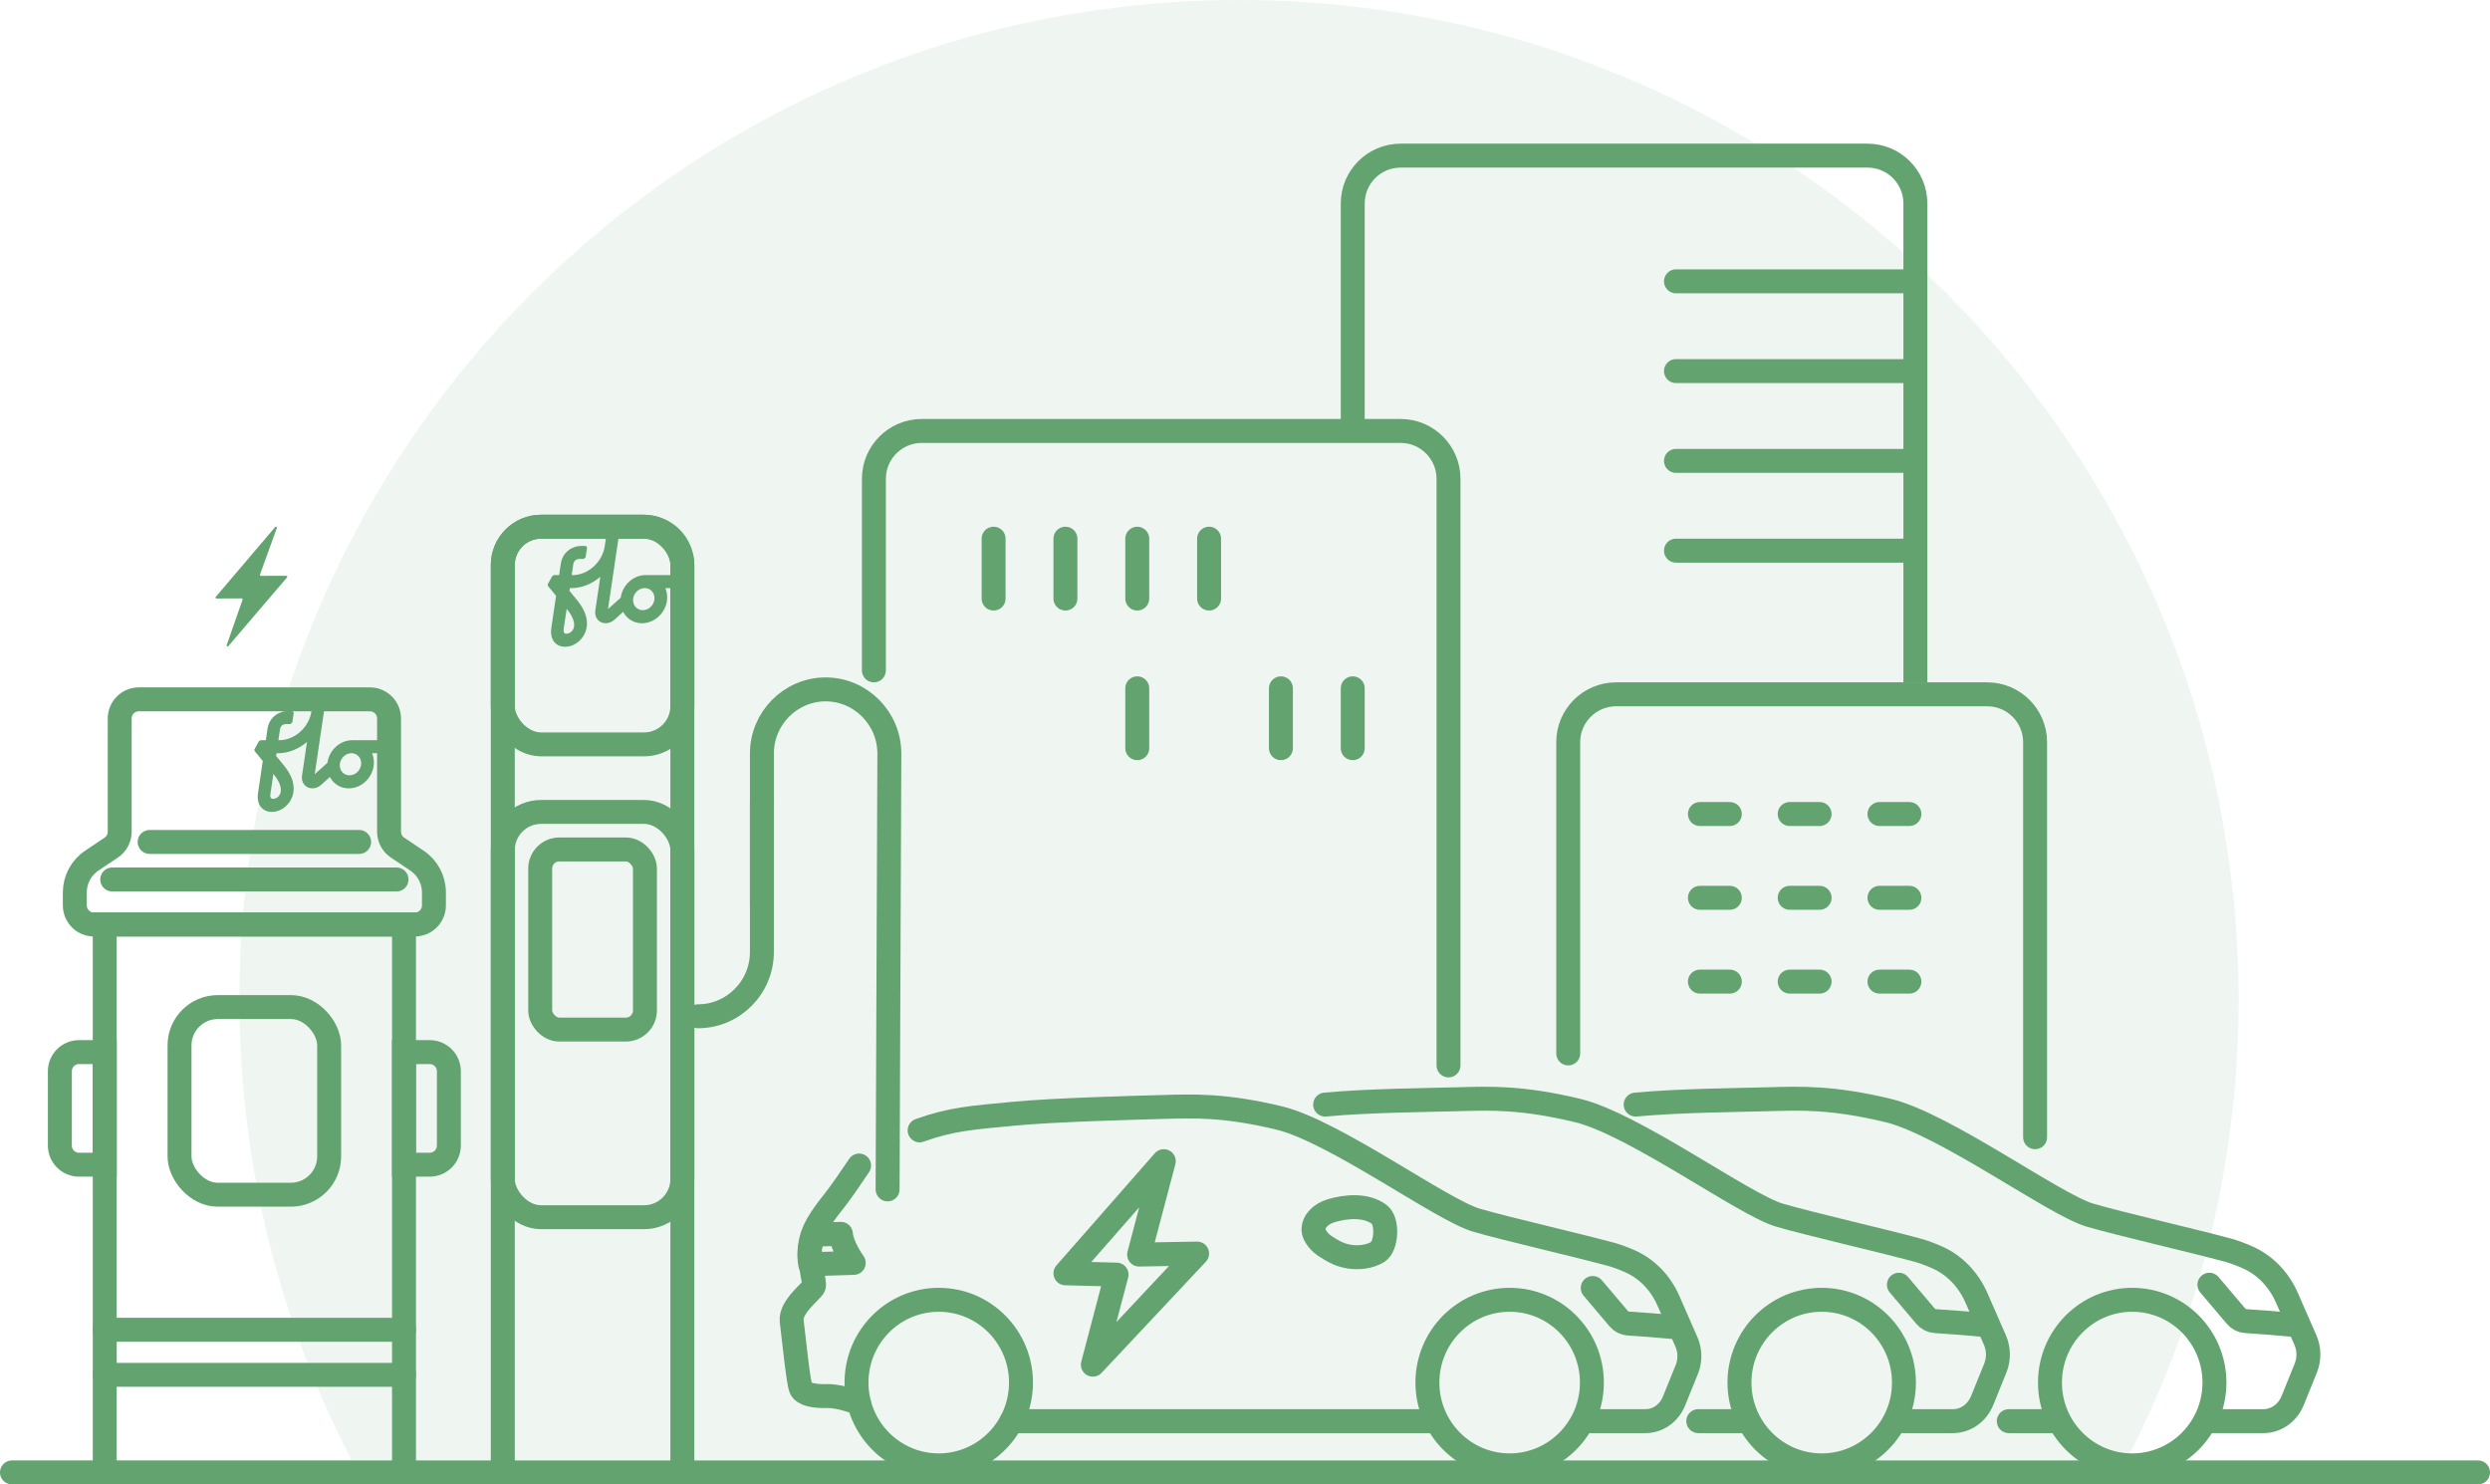 <svg width="208" height="124" viewBox="0 0 208 124" id="commercial" fill="none" xmlns="http://www.w3.org/2000/svg">
<path fill-rule="evenodd" clip-rule="evenodd" d="M177.614 122H29.386C23.389 110.48 20 97.386 20 83.5C20 37.384 57.384 0 103.5 0C149.616 0 187 37.384 187 83.5C187 97.386 183.611 110.48 177.614 122Z" fill="#62A370 " fill-opacity="0.1"/>
<line x1="1" y1="123" x2="207" y2="123" stroke="#62A370 " stroke-width="2" stroke-linecap="round" stroke-linejoin="round"/>
<path d="M33.749 123V77.23H8.75V123" stroke="#62A370 " stroke-width="2"/>
<path d="M5 89.489C5 88.605 5.716 87.889 6.6 87.889H8.75V97.294H6.6C5.716 97.294 5 96.577 5 95.694V89.489Z" stroke="#62A370 " stroke-width="2"/>
<path d="M37.496 89.489C37.496 88.605 36.78 87.889 35.896 87.889H33.746V97.294H35.896C36.78 97.294 37.496 96.577 37.496 95.694V89.489Z" stroke="#62A370 " stroke-width="2"/>
<rect x="14.996" y="84.127" width="12.5" height="15.675" rx="3.2" stroke="#62A370 " stroke-width="2"/>
<path d="M36.249 75.63V74.551C36.249 73.483 35.716 72.485 34.828 71.891L33.21 70.808C32.766 70.512 32.499 70.013 32.499 69.479V60.021C32.499 59.137 31.783 58.421 30.899 58.421H11.6C10.716 58.421 10 59.137 10 60.021V69.479C10 70.013 9.733 70.512 9.289 70.808L7.671 71.891C6.783 72.485 6.25 73.483 6.25 74.551V75.63C6.25 76.514 6.966 77.23 7.85 77.23H34.649C35.533 77.23 36.249 76.514 36.249 75.63Z" stroke="#62A370 " stroke-width="2"/>
<path d="M9.375 73.468H33.124" stroke="#62A370 " stroke-width="2" stroke-linecap="round"/>
<path d="M8.75 111.087H33.749" stroke="#62A370 " stroke-width="2" stroke-linecap="round"/>
<path d="M8.75 114.849H33.749" stroke="#62A370 " stroke-width="2" stroke-linecap="round"/>
<path d="M30 70.333H12.5" stroke="#62A370 " stroke-width="2" stroke-linecap="round"/>
<path d="M22.881 64.709C23.443 65.398 23.612 66.046 23.332 66.445C23.161 66.685 22.878 66.765 22.726 66.721C22.678 66.707 22.538 66.666 22.591 66.308L22.836 64.654L22.881 64.709ZM29.356 62.918C29.593 62.918 29.805 63.014 29.96 63.186C30.113 63.358 30.187 63.588 30.169 63.834C30.126 64.348 29.691 64.766 29.195 64.766C28.96 64.766 28.744 64.67 28.593 64.498C28.44 64.326 28.366 64.096 28.385 63.85C28.427 63.336 28.863 62.918 29.359 62.918M32.453 61.887C32.425 61.852 32.382 61.833 32.337 61.833H29.467C29.467 61.833 29.462 61.833 29.459 61.833C29.448 61.833 29.438 61.833 29.427 61.833C28.398 61.833 27.491 62.669 27.351 63.722L26.29 64.676L27.058 59.473V59.462L27.116 59.082L27.187 58.604C27.195 58.557 27.182 58.511 27.153 58.475C27.124 58.44 27.082 58.421 27.037 58.421H26.303C26.243 58.475 26.203 58.508 26.142 58.563L26.013 59.435C25.812 60.761 24.612 61.835 23.332 61.835H23.256L23.388 60.941C23.443 60.572 23.696 60.49 23.894 60.487H24.258C24.319 60.433 24.359 60.397 24.419 60.343L24.533 59.583C24.541 59.536 24.527 59.49 24.498 59.454C24.47 59.419 24.427 59.399 24.382 59.399H24.016C23.433 59.399 22.506 59.799 22.343 60.9L22.206 61.835H21.768C21.718 61.865 21.678 61.89 21.628 61.92L21.272 62.571C21.237 62.631 21.245 62.705 21.285 62.757L21.95 63.569L21.551 66.272C21.441 67.027 21.741 67.601 22.34 67.776C22.456 67.809 22.58 67.825 22.707 67.825C23.258 67.825 23.82 67.516 24.171 67.016C24.459 66.612 24.989 65.499 23.731 63.96L23.066 63.148L23.1 62.923H23.216C24.1 62.923 24.958 62.565 25.644 61.98L25.227 64.804C25.184 65.086 25.253 65.349 25.419 65.548C25.583 65.748 25.82 65.857 26.09 65.857C26.359 65.857 26.615 65.753 26.826 65.562L27.556 64.906C27.625 65.034 27.707 65.157 27.805 65.266C28.142 65.649 28.614 65.857 29.134 65.857C30.2 65.857 31.14 64.96 31.227 63.856C31.253 63.525 31.2 63.208 31.079 62.923H32.224C32.285 62.869 32.324 62.836 32.385 62.781L32.498 62.021C32.504 61.975 32.493 61.928 32.464 61.893" fill="#62A370 "/>
<path d="M47.381 50.915C47.943 51.604 48.112 52.252 47.832 52.651C47.661 52.892 47.379 52.971 47.225 52.927C47.178 52.914 47.038 52.873 47.091 52.514L47.336 50.86L47.381 50.915ZM53.856 49.124C54.093 49.124 54.304 49.22 54.46 49.392C54.613 49.565 54.687 49.794 54.669 50.04C54.626 50.554 54.191 50.972 53.695 50.972C53.46 50.972 53.244 50.877 53.093 50.705C52.94 50.532 52.867 50.303 52.885 50.057C52.927 49.543 53.363 49.124 53.859 49.124M56.953 48.094C56.925 48.058 56.882 48.039 56.837 48.039H53.967C53.967 48.039 53.962 48.039 53.959 48.039C53.948 48.039 53.938 48.039 53.927 48.039C52.898 48.039 51.991 48.876 51.851 49.928L50.79 50.882L51.558 45.68V45.669L51.616 45.289L51.687 44.81C51.695 44.764 51.682 44.717 51.653 44.682C51.624 44.646 51.582 44.627 51.537 44.627H50.803C50.743 44.682 50.703 44.715 50.642 44.769L50.513 45.641C50.312 46.967 49.112 48.042 47.832 48.042H47.756L47.888 47.148C47.943 46.779 48.196 46.697 48.394 46.694H48.758C48.819 46.639 48.859 46.604 48.919 46.549L49.033 45.789C49.041 45.742 49.028 45.696 48.998 45.66C48.969 45.625 48.927 45.606 48.882 45.606H48.516C47.933 45.606 47.007 46.005 46.843 47.107L46.706 48.042H46.268C46.218 48.072 46.178 48.096 46.128 48.126L45.772 48.777C45.737 48.837 45.745 48.911 45.785 48.963L46.45 49.775L46.051 52.479C45.941 53.233 46.241 53.808 46.84 53.983C46.956 54.015 47.08 54.032 47.207 54.032C47.758 54.032 48.32 53.723 48.671 53.222C48.959 52.818 49.489 51.705 48.231 50.166L47.566 49.354L47.6 49.13H47.716C48.6 49.13 49.458 48.772 50.144 48.187L49.727 51.011C49.684 51.292 49.753 51.555 49.919 51.754C50.083 51.954 50.32 52.063 50.59 52.063C50.859 52.063 51.115 51.959 51.326 51.768L52.056 51.112C52.125 51.24 52.207 51.363 52.304 51.473C52.642 51.855 53.114 52.063 53.634 52.063C54.7 52.063 55.64 51.167 55.727 50.062C55.753 49.731 55.7 49.414 55.579 49.13H56.724C56.785 49.075 56.824 49.042 56.885 48.988L56.998 48.228C57.004 48.181 56.993 48.135 56.964 48.099" fill="#62A370 "/>
<path d="M57 123V47.2C57 45.433 55.567 44 53.8 44H45.2C43.433 44 42 45.433 42 47.2V123" stroke="#62A370 " stroke-width="2"/>
<rect x="42" y="44" width="15" height="18.183" rx="3.2" stroke="#62A370 " stroke-width="2"/>
<rect x="42" y="67.825" width="15" height="33.857" rx="3.2" stroke="#62A370 " stroke-width="2"/>
<rect x="45.125" y="70.96" width="8.75" height="15.048" rx="1.6" stroke="#62A370 " stroke-width="2"/>
<path d="M22.982 44.032L18.019 49.866C17.975 49.918 18.013 49.997 18.082 49.997L20.184 49.988C20.241 49.988 20.282 50.043 20.263 50.095L18.936 53.893C18.904 53.978 19.018 54.04 19.078 53.969L23.981 48.23C24.025 48.178 23.987 48.099 23.918 48.099L21.797 48.105C21.741 48.105 21.7 48.05 21.718 47.998L23.127 44.108C23.159 44.023 23.045 43.961 22.985 44.029" fill="#62A370 "/>
<path d="M170 95V62C170 59.791 168.209 58 166 58H135C132.791 58 131 59.791 131 62V88" stroke="#62A370 " stroke-width="2" stroke-linecap="round"/>
<path d="M160 57V17C160 14.791 158.209 13 156 13H117C114.791 13 113 14.791 113 17V35.742" stroke="#62A370 " stroke-width="2"/>
<path d="M159.5 23.5H140" stroke="#62A370 " stroke-width="2" stroke-linecap="round"/>
<path d="M159.5 31H140" stroke="#62A370 " stroke-width="2" stroke-linecap="round"/>
<path d="M159.5 38.5H140" stroke="#62A370 " stroke-width="2" stroke-linecap="round"/>
<path d="M159.5 46H140" stroke="#62A370 " stroke-width="2" stroke-linecap="round"/>
<path d="M121 89V40C121 37.791 119.209 36 117 36H77C74.791 36 73 37.791 73 40V56" stroke="#62A370 " stroke-width="2" stroke-linecap="round"/>
<path d="M83 45V50" stroke="#62A370 " stroke-width="2" stroke-linecap="round"/>
<path d="M89 45V50" stroke="#62A370 " stroke-width="2" stroke-linecap="round"/>
<path d="M95 45V50" stroke="#62A370 " stroke-width="2" stroke-linecap="round"/>
<path d="M101 45V50" stroke="#62A370 " stroke-width="2" stroke-linecap="round"/>
<path d="M95 57.5V62.5" stroke="#62A370 " stroke-width="2" stroke-linecap="round"/>
<path d="M107 57.5V62.5" stroke="#62A370 " stroke-width="2" stroke-linecap="round"/>
<path d="M113 57.5V62.5" stroke="#62A370 " stroke-width="2" stroke-linecap="round"/>
<path d="M71.764 97.363C71.124 98.324 70.237 99.616 69.675 100.325C68.729 101.521 67.683 102.864 67.658 104.34C67.633 105.817 68.074 107.084 67.988 107.437C67.902 107.791 65.984 109.141 66.133 110.359C66.305 111.759 66.683 115.46 66.894 115.968C67.106 116.476 67.984 116.655 69.093 116.623C70.201 116.591 71.764 117.23 71.764 117.23" stroke="#62A370 " stroke-width="2" stroke-linecap="round" stroke-linejoin="round"/>
<path d="M132.45 118.717H137.459C138.491 118.717 139.426 118.057 139.839 117.035L140.908 114.395C141.205 113.663 141.193 112.828 140.878 112.106L139.367 108.657C138.713 107.162 137.569 105.979 136.15 105.358C135.621 105.127 135.067 104.913 134.568 104.778C131.437 103.933 125.83 102.66 123.307 101.922C120.438 101.082 111.443 94.499 106.87 93.396C102.298 92.292 99.646 92.402 97.266 92.469C94.887 92.535 88.092 92.708 84.66 93.038C81.228 93.366 79.466 93.475 76.82 94.428" stroke="#62A370 " stroke-width="2" stroke-linecap="round" stroke-linejoin="round"/>
<path d="M78.417 122.411C82.211 122.411 85.287 119.315 85.287 115.496C85.287 111.676 82.211 108.58 78.417 108.58C74.623 108.58 71.547 111.676 71.547 115.496C71.547 119.315 74.623 122.411 78.417 122.411Z" stroke="#62A370 " stroke-width="2" stroke-linecap="round" stroke-linejoin="round"/>
<path d="M140.219 110.898C138.81 110.759 136.923 110.616 136.013 110.562C135.708 110.543 135.423 110.397 135.217 110.154C134.494 109.301 133.771 108.447 133.047 107.594" stroke="#62A370 " stroke-width="2" stroke-linecap="round" stroke-linejoin="round"/>
<path d="M115.205 101.44C114.077 100.604 112.383 100.787 111.211 101.136C110.377 101.384 109.719 101.97 109.719 102.747C109.719 103.041 110.043 103.66 110.648 104.066C111.47 104.618 112.022 104.868 112.763 104.982C113.505 105.095 114.434 104.993 115.101 104.575C115.821 104.124 115.97 102.008 115.205 101.441V101.44Z" stroke="#62A370 " stroke-width="2" stroke-linecap="round" stroke-linejoin="round"/>
<path d="M70.455 103.928C70.703 104.572 71.058 105.135 71.316 105.499C70.105 105.528 68.892 105.566 67.678 105.609C67.662 105.489 67.647 105.368 67.631 105.247C67.609 105.065 67.59 104.791 67.623 104.464C67.644 104.261 67.697 103.919 67.993 103.179C67.999 103.166 68.004 103.152 68.01 103.138C68.755 103.114 69.498 103.091 70.242 103.072C70.274 103.409 70.363 103.692 70.454 103.929L70.455 103.928Z" stroke="#62A370 " stroke-width="2" stroke-linecap="round" stroke-linejoin="round"/>
<path d="M119.922 118.717H84.496" stroke="#62A370 " stroke-width="2" stroke-linecap="round" stroke-linejoin="round"/>
<path d="M97.216 97L89 106.367L93.271 106.476L91.291 114L100 104.717L95.155 104.802L97.216 97Z" stroke="#62A370 " stroke-width="2" stroke-linecap="round" stroke-linejoin="round"/>
<path d="M63.644 67.127V79.536C63.644 82.484 61.248 84.895 58.32 84.895" stroke="#62A370 " stroke-width="2" stroke-linecap="round" stroke-linejoin="round"/>
<path d="M63.645 75.627V62.947C63.645 60 66.04 57.589 68.968 57.589C71.895 57.589 74.291 60 74.291 62.947L74.145 99.357" stroke="#62A370 " stroke-width="2" stroke-linecap="round" stroke-linejoin="round"/>
<path d="M126.108 122.411C129.902 122.411 132.978 119.315 132.978 115.496C132.978 111.676 129.902 108.58 126.108 108.58C122.314 108.58 119.238 111.676 119.238 115.496C119.238 119.315 122.314 122.411 126.108 122.411Z" stroke="#62A370 " stroke-width="2" stroke-linecap="round" stroke-linejoin="round"/>
<path d="M158.352 118.717H163.141C164.198 118.717 165.155 118.041 165.579 116.994L166.675 114.287C166.978 113.538 166.966 112.682 166.643 111.943L165.096 108.408C164.425 106.876 163.253 105.665 161.8 105.028C161.258 104.791 160.69 104.572 160.179 104.434C156.97 103.568 151.227 102.264 148.64 101.507C145.702 100.647 136.485 93.903 131.8 92.772C127.115 91.641 124.398 91.754 121.961 91.821C119.523 91.891 114.211 91.935 110.695 92.273" stroke="#62A370 " stroke-width="2" stroke-linecap="round" stroke-linejoin="round"/>
<path d="M165.969 110.706C164.527 110.563 162.592 110.417 161.66 110.361C161.347 110.343 161.056 110.193 160.844 109.943C160.103 109.069 159.362 108.194 158.621 107.32" stroke="#62A370 " stroke-width="2" stroke-linecap="round" stroke-linejoin="round"/>
<path d="M145.887 118.717H141.863" stroke="#62A370 " stroke-width="2" stroke-linecap="round" stroke-linejoin="round"/>
<path d="M152.175 122.412C155.969 122.412 159.044 119.315 159.044 115.496C159.044 111.676 155.969 108.58 152.175 108.58C148.38 108.58 145.305 111.676 145.305 115.496C145.305 119.315 148.38 122.412 152.175 122.412Z" stroke="#62A370 " stroke-width="2" stroke-linecap="round" stroke-linejoin="round"/>
<path d="M184.289 118.717H189.078C190.135 118.717 191.093 118.041 191.516 116.994L192.612 114.287C192.915 113.538 192.904 112.682 192.58 111.943L191.033 108.408C190.363 106.876 189.19 105.665 187.737 105.028C187.195 104.791 186.628 104.572 186.116 104.434C182.907 103.568 177.164 102.264 174.578 101.507C171.64 100.647 162.423 93.903 157.738 92.772C153.053 91.641 150.336 91.754 147.898 91.821C145.46 91.891 140.148 91.935 136.633 92.273" stroke="#62A370 " stroke-width="2" stroke-linecap="round" stroke-linejoin="round"/>
<path d="M191.907 110.706C190.464 110.563 188.53 110.417 187.597 110.361C187.285 110.343 186.993 110.193 186.781 109.943C186.04 109.069 185.3 108.194 184.559 107.32" stroke="#62A370 " stroke-width="2" stroke-linecap="round" stroke-linejoin="round"/>
<path d="M171.824 118.717H167.801" stroke="#62A370 " stroke-width="2" stroke-linecap="round" stroke-linejoin="round"/>
<path d="M178.112 122.412C181.906 122.412 184.982 119.315 184.982 115.496C184.982 111.676 181.906 108.58 178.112 108.58C174.318 108.58 171.242 111.676 171.242 115.496C171.242 119.315 174.318 122.412 178.112 122.412Z" stroke="#62A370 " stroke-width="2" stroke-linecap="round" stroke-linejoin="round"/>
<path d="M149.5 68H152" stroke="#62A370 " stroke-width="2" stroke-linecap="round"/>
<path d="M157 68H159.5" stroke="#62A370 " stroke-width="2" stroke-linecap="round"/>
<path d="M142 68H144.5" stroke="#62A370 " stroke-width="2" stroke-linecap="round"/>
<path d="M149.5 75H152" stroke="#62A370 " stroke-width="2" stroke-linecap="round"/>
<path d="M157 75H159.5" stroke="#62A370 " stroke-width="2" stroke-linecap="round"/>
<path d="M142 75H144.5" stroke="#62A370 " stroke-width="2" stroke-linecap="round"/>
<path d="M149.5 82H152" stroke="#62A370 " stroke-width="2" stroke-linecap="round"/>
<path d="M157 82H159.5" stroke="#62A370 " stroke-width="2" stroke-linecap="round"/>
<path d="M142 82H144.5" stroke="#62A370 " stroke-width="2" stroke-linecap="round"/>
</svg>